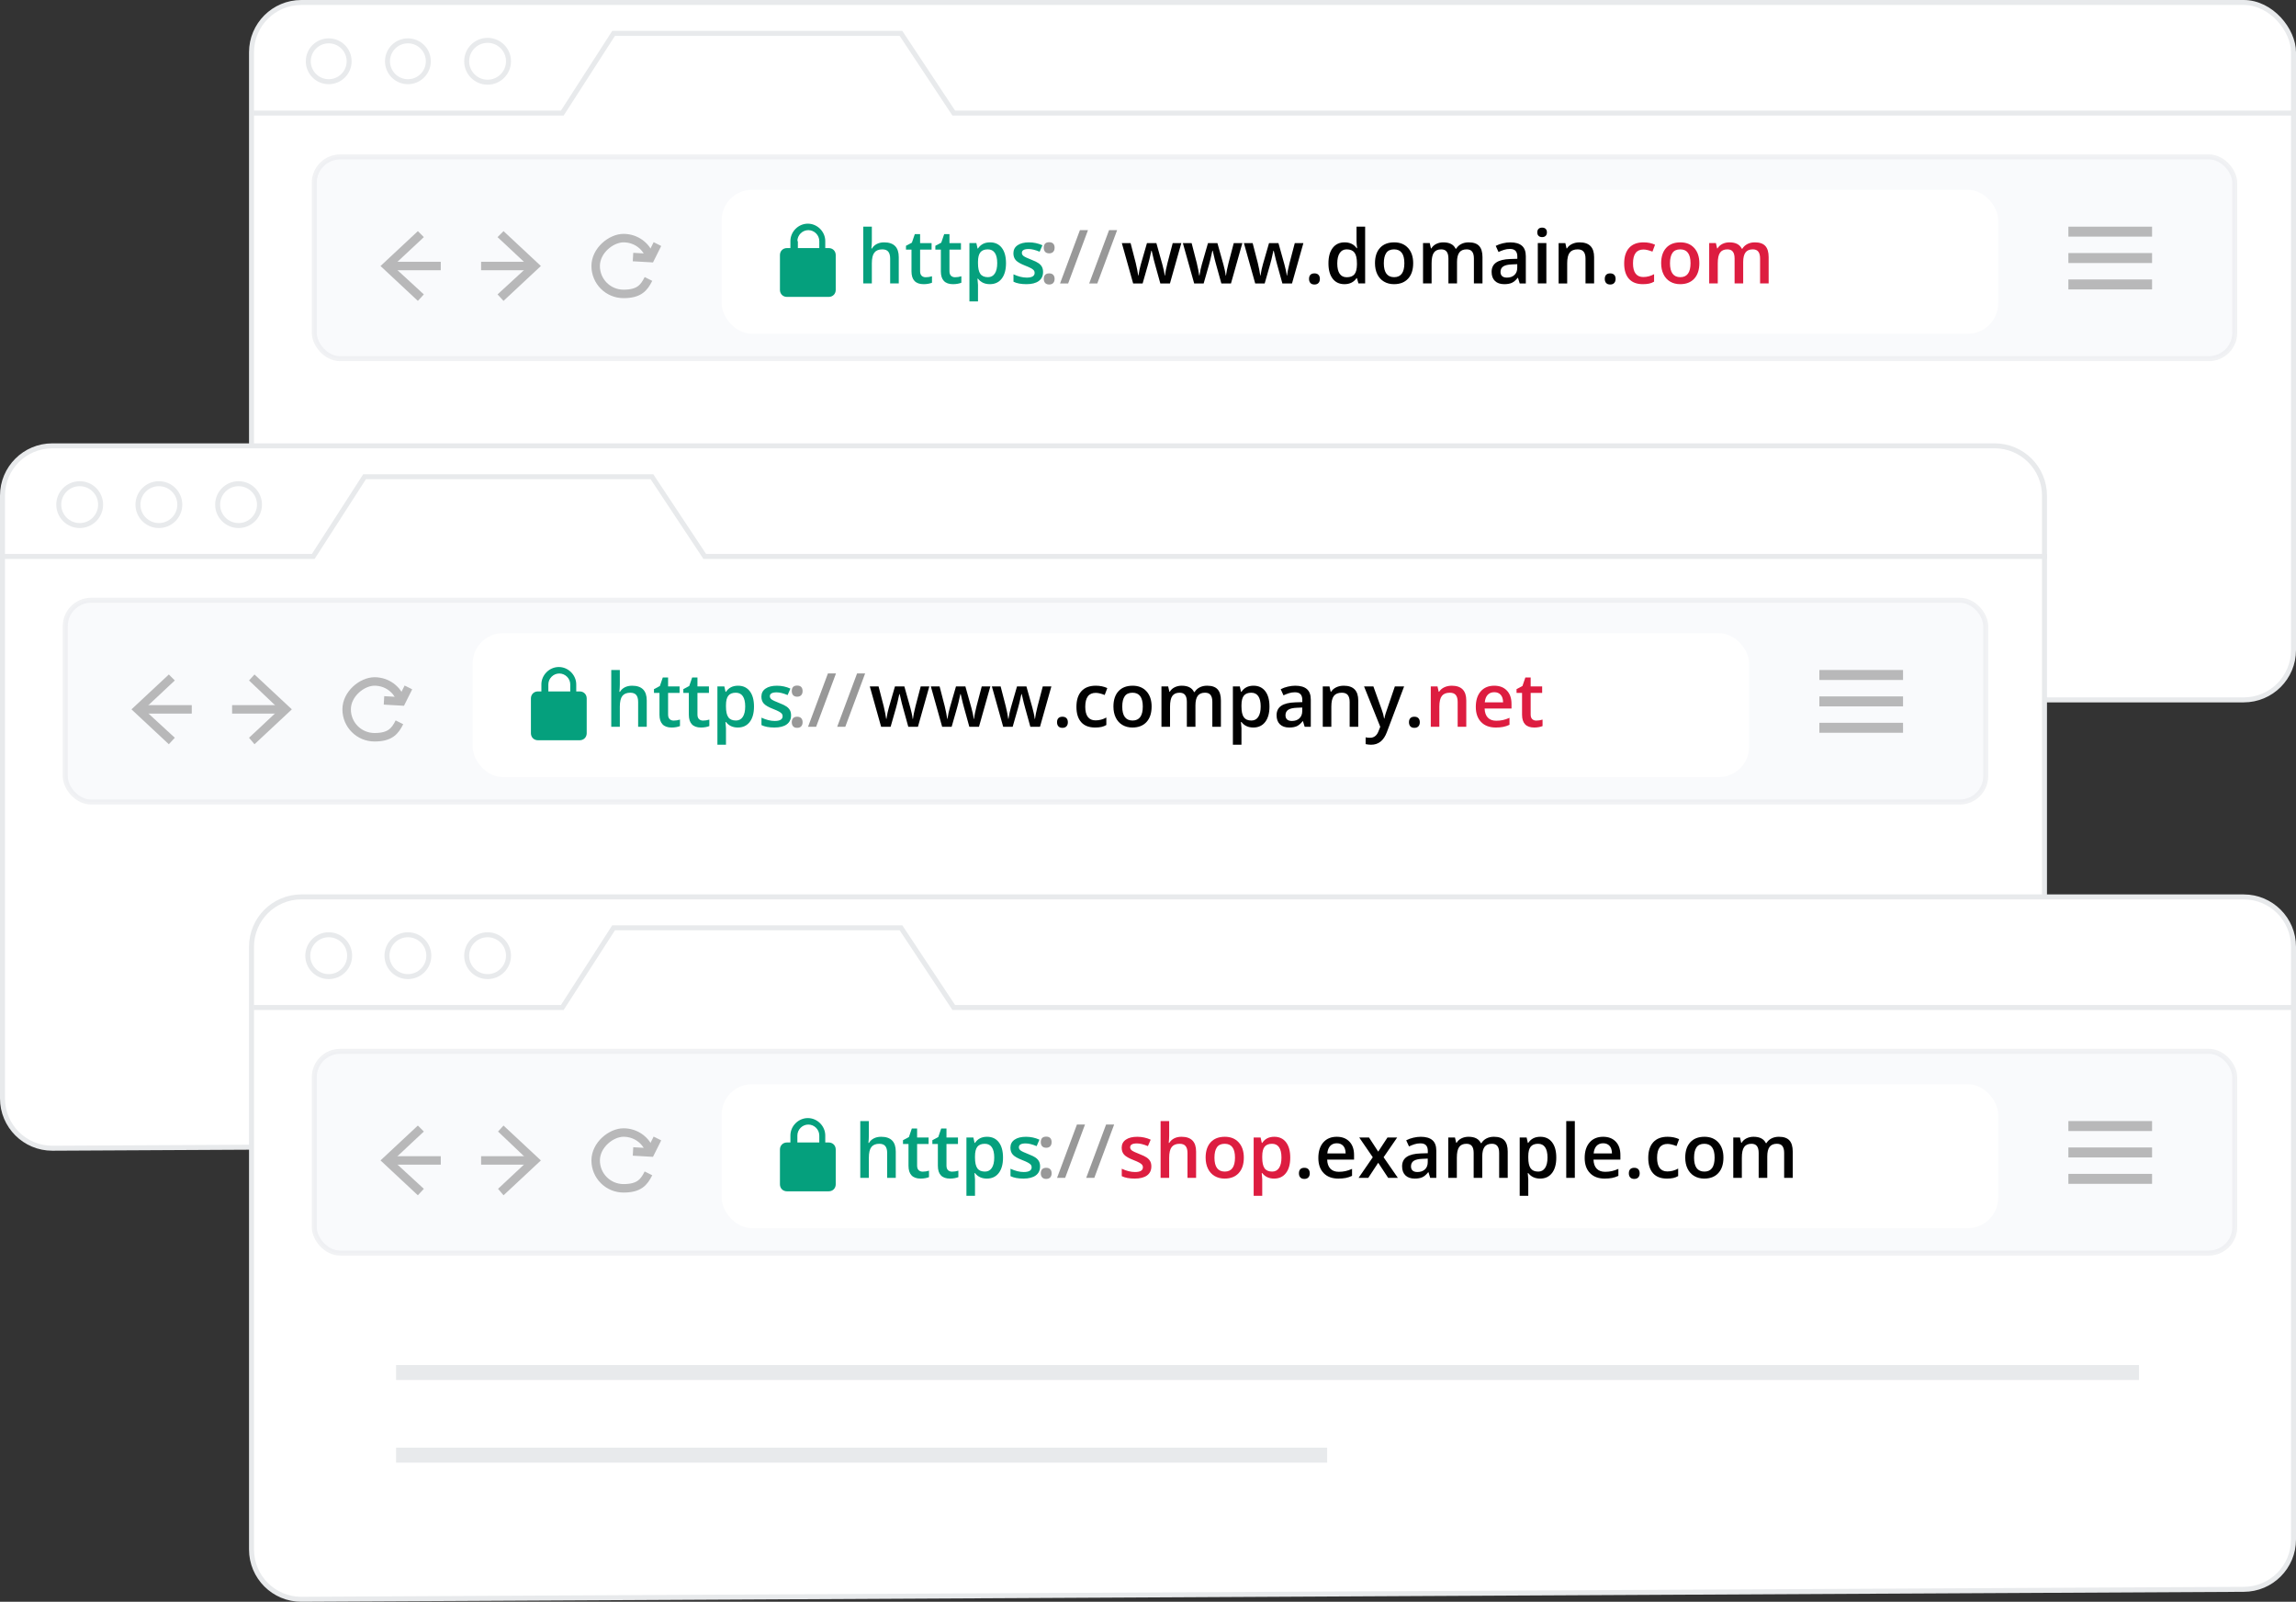 <?xml version="1.0" encoding="UTF-8"?><svg id="Layer_1" xmlns="http://www.w3.org/2000/svg" viewBox="0 0 461 321.549"><rect x="0" y="0" width="461" height="321.549" fill="#333333" stroke="none"/><rect x="50.5" y=".5" width="410" height="140" rx="10" ry="10" style="fill:#fff; stroke:#e8eaec; stroke-miterlimit:10;"/><rect x="63.1" y="31.5" width="385.6" height="40.5" rx="5.2" ry="5.2" style="fill:#f5f7fa; isolation:isolate; opacity:.6; stroke:#e8eaec; stroke-miterlimit:10;"/><g style="opacity:.6;"><line x1="78.3" y1="53.4" x2="88.5" y2="53.4" style="fill:none; stroke:#8c8c8c; stroke-miterlimit:10; stroke-width:1.7px;"/><polygon points="83.9 60.4 85.1 59.1 78.9 53.4 85.1 47.6 83.9 46.4 76.4 53.4 83.9 60.4" style="fill:#8c8c8c;"/></g><g style="opacity:.6;"><line x1="106.8" y1="53.4" x2="96.6" y2="53.4" style="fill:none; stroke:#8c8c8c; stroke-miterlimit:10; stroke-width:1.7px;"/><polygon points="101.1 46.4 99.9 47.6 106.1 53.4 99.9 59.1 101.1 60.4 108.6 53.4 101.1 46.4" style="fill:#8c8c8c;"/></g><g style="opacity:.6;"><path d="M130.5,51.6c-.7-2.2-2.8-3.8-5.3-3.8s-5.6,2.5-5.6,5.6,2.5,5.6,5.6,5.6c3.1,0,4.1-1.2,5-3" style="fill:none; stroke:#8c8c8c; stroke-miterlimit:10; stroke-width:1.7px;"/><polyline points="127.1 51.6 130.6 51.8 132 49" style="fill:none; stroke:#8c8c8c; stroke-miterlimit:10; stroke-width:1.7px;"/></g><rect x="144.9" y="38.1" width="256.3" height="28.9" rx="6.1" ry="6.1" style="fill:#fff;"/><path d="M166.4,49.8h-.7v-1.4c0-1.9-1.6-3.5-3.5-3.5s-3.5,1.6-3.5,3.5v1.4h-.7c-.8,0-1.4.6-1.4,1.4v7c0,.8.6,1.4,1.4,1.4h8.4c.8,0,1.4-.6,1.4-1.4v-7c0-.8-.6-1.4-1.4-1.4h0Z" style="fill:#05a07d;"/><path d="M160.1,48.4c0-1.2,1-2.2,2.2-2.2s2.2,1,2.2,2.2v1.4h-4.3v-1.4h-.1Z" style="fill:#fff;"/><g style="opacity:.6;"><line x1="415.3" y1="57.1" x2="432.1" y2="57.1" style="fill:none; stroke:#8c8c8c; stroke-miterlimit:10; stroke-width:2px;"/><line x1="415.3" y1="51.8" x2="432.1" y2="51.8" style="fill:none; stroke:#8c8c8c; stroke-miterlimit:10; stroke-width:2px;"/><line x1="415.3" y1="46.5" x2="432.1" y2="46.5" style="fill:none; stroke:#8c8c8c; stroke-miterlimit:10; stroke-width:2px;"/></g><polyline points="50.9 22.7 112.9 22.7 123.2 6.7 180.9 6.7 191.5 22.7 461 22.7" style="fill:none; stroke:#e8eaec; stroke-miterlimit:10;"/><circle cx="66" cy="12.3" r="4.1" style="fill:none; stroke:#e8eaec; stroke-miterlimit:10;"/><circle cx="81.9" cy="12.3" r="4.1" style="fill:none; stroke:#e8eaec; stroke-miterlimit:10;"/><circle cx="97.9" cy="12.3" r="4.2" style="fill:none; stroke:#e8eaec; stroke-miterlimit:10;"/><g style="isolation:isolate;"><g style="isolation:isolate;"><path d="M180.457,56.9h-1.729v-4.98c0-.625-.126-1.092-.377-1.398-.251-.309-.65-.462-1.197-.462-.723,0-1.254.216-1.593.648-.34.432-.509,1.156-.509,2.171v4.021h-1.721v-11.396h1.721v2.893c0,.465-.029.96-.088,1.487h.11c.234-.391.561-.693.978-.908.418-.215.905-.322,1.461-.322,1.963,0,2.944.989,2.944,2.966v5.281Z" style="fill:#05a07d;"/><path d="M185.869,55.655c.42,0,.84-.065,1.26-.198v1.297c-.19.083-.436.152-.736.209-.3.056-.611.084-.934.084-1.631,0-2.446-.859-2.446-2.578v-4.365h-1.106v-.762l1.187-.63.586-1.714h1.062v1.802h2.307v1.304h-2.307v4.336c0,.415.104.722.312.919.207.198.479.297.816.297Z" style="fill:#05a07d;"/><path d="M191.765,55.655c.42,0,.84-.065,1.26-.198v1.297c-.19.083-.436.152-.736.209-.3.056-.611.084-.934.084-1.631,0-2.446-.859-2.446-2.578v-4.365h-1.106v-.762l1.187-.63.586-1.714h1.062v1.802h2.307v1.304h-2.307v4.336c0,.415.104.722.312.919.207.198.479.297.816.297Z" style="fill:#05a07d;"/><path d="M198.753,57.046c-1.025,0-1.821-.368-2.388-1.105h-.103c.068.684.103,1.098.103,1.244v3.318h-1.721v-11.704h1.392c.039.151.12.513.242,1.084h.088c.537-.82,1.343-1.23,2.417-1.23,1.011,0,1.798.366,2.362,1.099.564.732.846,1.761.846,3.084s-.287,2.355-.861,3.098-1.366,1.113-2.376,1.113ZM198.335,50.059c-.684,0-1.183.2-1.498.601-.314.4-.472,1.04-.472,1.919v.257c0,.986.156,1.7.469,2.142.312.442.823.663,1.531.663.596,0,1.055-.244,1.377-.732s.483-1.184.483-2.088c0-.908-.16-1.595-.479-2.062-.32-.466-.79-.699-1.41-.699Z" style="fill:#05a07d;"/><path d="M209.431,54.593c0,.791-.288,1.397-.864,1.819-.576.423-1.401.634-2.476.634-1.079,0-1.946-.163-2.6-.49v-1.487c.952.439,1.838.659,2.659.659,1.06,0,1.589-.319,1.589-.959,0-.205-.059-.376-.176-.514-.117-.136-.31-.277-.579-.424s-.642-.312-1.121-.498c-.933-.361-1.563-.723-1.894-1.084-.329-.361-.494-.83-.494-1.406,0-.693.279-1.232.839-1.615.559-.384,1.319-.575,2.281-.575.952,0,1.853.193,2.703.579l-.557,1.296c-.874-.361-1.609-.542-2.205-.542-.908,0-1.362.259-1.362.776,0,.254.118.469.355.645.236.176.753.417,1.549.726.669.259,1.155.495,1.458.71s.527.463.674.743c.146.281.22.617.22,1.008Z" style="fill:#05a07d;"/></g><g style="isolation:isolate;"><path d="M209.574,49.73c0-.737.361-1.106,1.084-1.106.366,0,.64.098.82.293s.271.467.271.813-.094.621-.282.823c-.188.203-.458.304-.809.304s-.62-.1-.806-.3-.278-.476-.278-.827ZM209.574,55.984c0-.355.093-.629.278-.82.186-.189.454-.285.806-.285.356,0,.627.099.813.297.186.197.278.468.278.809,0,.348-.094.622-.282.824-.188.203-.458.305-.809.305s-.62-.101-.806-.301-.278-.477-.278-.828Z" style="fill:#989898;"/><path d="M218.451,46.192l-3.984,10.708h-1.626l3.992-10.708h1.619Z" style="fill:#989898;"/><path d="M224.303,46.192l-3.984,10.708h-1.626l3.992-10.708h1.619Z" style="fill:#989898;"/></g><g style="isolation:isolate;"><path d="M232.974,56.9l-1.048-3.779c-.127-.4-.356-1.33-.688-2.791h-.066c-.283,1.318-.508,2.254-.674,2.806l-1.077,3.765h-1.904l-2.271-8.101h1.758l1.033,3.991c.234.987.4,1.832.498,2.535h.044c.049-.356.123-.766.223-1.228.1-.461.187-.807.26-1.036l1.23-4.263h1.89l1.193,4.263c.073.239.165.605.274,1.099.11.493.175.877.194,1.149h.059c.073-.6.244-1.439.513-2.52l1.048-3.991h1.729l-2.285,8.101h-1.934Z" style="fill:#010101;"/><path d="M245.227,56.9l-1.047-3.779c-.127-.4-.356-1.33-.688-2.791h-.066c-.283,1.318-.508,2.254-.674,2.806l-1.076,3.765h-1.904l-2.271-8.101h1.758l1.032,3.991c.234.987.4,1.832.498,2.535h.044c.049-.356.123-.766.224-1.228.1-.461.187-.807.26-1.036l1.23-4.263h1.89l1.194,4.263c.073.239.165.605.274,1.099.11.493.175.877.194,1.149h.059c.073-.6.244-1.439.513-2.52l1.047-3.991h1.729l-2.285,8.101h-1.934Z" style="fill:#010101;"/><path d="M257.481,56.9l-1.048-3.779c-.127-.4-.356-1.33-.688-2.791h-.065c-.283,1.318-.508,2.254-.674,2.806l-1.077,3.765h-1.904l-2.271-8.101h1.758l1.033,3.991c.234.987.4,1.832.498,2.535h.044c.049-.356.123-.766.223-1.228.101-.461.188-.807.261-1.036l1.23-4.263h1.89l1.193,4.263c.073.239.165.605.274,1.099.11.493.175.877.194,1.149h.059c.073-.6.244-1.439.513-2.52l1.048-3.991h1.729l-2.285,8.101h-1.934Z" style="fill:#010101;"/><path d="M262.834,55.984c0-.355.093-.629.278-.82.186-.189.454-.285.806-.285.356,0,.628.099.813.297.186.197.278.468.278.809,0,.348-.095.622-.282.824-.188.203-.458.305-.81.305s-.62-.101-.806-.301-.278-.477-.278-.828Z" style="fill:#010101;"/><path d="M269.947,57.046c-1.011,0-1.8-.366-2.366-1.099s-.85-1.76-.85-3.083c0-1.328.287-2.362.86-3.103.574-.739,1.369-1.109,2.385-1.109,1.064,0,1.875.394,2.432,1.179h.088c-.083-.58-.125-1.039-.125-1.377v-2.951h1.729v11.396h-1.348l-.3-1.062h-.081c-.552.807-1.359,1.209-2.424,1.209ZM270.407,55.655c.708,0,1.224-.199,1.546-.597.322-.398.488-1.044.498-1.938v-.242c0-1.02-.166-1.745-.498-2.175s-.853-.645-1.561-.645c-.605,0-1.071.245-1.398.736-.327.49-.491,1.19-.491,2.099,0,.898.159,1.583.477,2.054.317.472.793.707,1.428.707Z" style="fill:#010101;"/><path d="M283.745,52.836c0,1.323-.34,2.355-1.019,3.098s-1.623,1.113-2.834,1.113c-.757,0-1.426-.171-2.007-.513s-1.028-.832-1.341-1.472-.469-1.382-.469-2.227c0-1.313.337-2.339,1.011-3.076s1.624-1.106,2.85-1.106c1.172,0,2.1.377,2.783,1.132.684.754,1.025,1.771,1.025,3.051ZM277.849,52.836c0,1.87.691,2.805,2.073,2.805,1.367,0,2.051-.935,2.051-2.805,0-1.851-.688-2.776-2.065-2.776-.723,0-1.247.239-1.571.718-.325.479-.487,1.164-.487,2.059Z" style="fill:#010101;"/><path d="M292.549,56.9h-1.729v-4.995c0-.62-.117-1.083-.352-1.388-.234-.306-.601-.458-1.099-.458-.664,0-1.151.216-1.461.648-.311.432-.466,1.151-.466,2.157v4.035h-1.721v-8.101h1.348l.241,1.062h.088c.225-.385.551-.683.979-.893.427-.21.896-.315,1.409-.315,1.245,0,2.07.425,2.476,1.274h.117c.239-.4.576-.713,1.011-.938s.933-.337,1.494-.337c.967,0,1.671.244,2.113.732.441.488.663,1.233.663,2.233v5.281h-1.722v-4.995c0-.62-.118-1.083-.354-1.388-.237-.306-.604-.458-1.103-.458-.669,0-1.159.209-1.469.626-.311.418-.465,1.059-.465,1.923v4.292Z" style="fill:#010101;"/><path d="M305.132,56.9l-.345-1.128h-.059c-.391.493-.783.829-1.179,1.007-.396.179-.903.268-1.523.268-.796,0-1.417-.215-1.864-.645-.446-.43-.67-1.037-.67-1.824,0-.834.31-1.465.93-1.889.62-.426,1.565-.657,2.835-.696l1.398-.044v-.432c0-.518-.12-.905-.362-1.161-.241-.257-.616-.385-1.124-.385-.415,0-.813.062-1.194.183-.381.123-.747.267-1.099.433l-.557-1.23c.439-.229.921-.404,1.443-.523.522-.12,1.016-.18,1.479-.18,1.03,0,1.808.225,2.333.674.524.449.787,1.155.787,2.116v5.457h-1.23ZM302.569,55.728c.625,0,1.126-.175,1.505-.523.378-.35.567-.839.567-1.469v-.703l-1.04.044c-.811.029-1.4.165-1.769.406-.369.242-.553.612-.553,1.11,0,.361.107.641.322.838.215.198.537.297.967.297Z" style="fill:#010101;"/><path d="M308.662,46.654c0-.309.084-.545.253-.711.168-.166.408-.249.721-.249.303,0,.539.083.707.249.169.166.253.402.253.711,0,.293-.084.523-.253.691-.168.169-.404.253-.707.253-.312,0-.553-.084-.721-.253-.169-.168-.253-.398-.253-.691ZM310.486,56.9h-1.721v-8.101h1.721v8.101Z" style="fill:#010101;"/><path d="M320.074,56.9h-1.729v-4.98c0-.625-.126-1.092-.378-1.398-.251-.309-.65-.462-1.197-.462-.728,0-1.26.215-1.597.645s-.505,1.149-.505,2.161v4.035h-1.722v-8.101h1.348l.242,1.062h.088c.244-.385.591-.683,1.04-.893s.947-.315,1.494-.315c1.943,0,2.915.989,2.915,2.966v5.281Z" style="fill:#010101;"/><path d="M322.212,55.984c0-.355.093-.629.278-.82.186-.189.454-.285.806-.285.356,0,.627.099.812.297.186.197.278.468.278.809,0,.348-.094.622-.282.824-.188.203-.457.305-.809.305s-.62-.101-.806-.301-.278-.477-.278-.828Z" style="fill:#010101;"/><path d="M329.859,57.046c-1.226,0-2.157-.357-2.794-1.073-.638-.715-.956-1.741-.956-3.079,0-1.363.333-2.41,1-3.143.666-.732,1.629-1.099,2.889-1.099.854,0,1.624.159,2.308.476l-.521,1.385c-.728-.283-1.328-.425-1.802-.425-1.401,0-2.102.931-2.102,2.79,0,.908.174,1.591.523,2.048.349.456.86.685,1.534.685.767,0,1.492-.19,2.176-.571v1.501c-.308.182-.637.311-.985.389-.35.078-.772.117-1.271.117Z" style="fill:#dd1d40;"/><path d="M341.203,52.836c0,1.323-.339,2.355-1.018,3.098s-1.624,1.113-2.835,1.113c-.757,0-1.426-.171-2.007-.513s-1.027-.832-1.34-1.472-.469-1.382-.469-2.227c0-1.313.337-2.339,1.011-3.076s1.623-1.106,2.849-1.106c1.172,0,2.1.377,2.783,1.132.684.754,1.025,1.771,1.025,3.051ZM335.308,52.836c0,1.87.69,2.805,2.072,2.805,1.367,0,2.051-.935,2.051-2.805,0-1.851-.688-2.776-2.065-2.776-.723,0-1.246.239-1.57.718-.325.479-.487,1.164-.487,2.059Z" style="fill:#dd1d40;"/><path d="M350.007,56.9h-1.729v-4.995c0-.62-.117-1.083-.352-1.388-.234-.306-.601-.458-1.099-.458-.664,0-1.151.216-1.461.648-.311.432-.465,1.151-.465,2.157v4.035h-1.722v-8.101h1.348l.242,1.062h.088c.225-.385.55-.683.978-.893.427-.21.897-.315,1.41-.315,1.245,0,2.07.425,2.476,1.274h.117c.239-.4.576-.713,1.011-.938s.933-.337,1.494-.337c.967,0,1.671.244,2.112.732.442.488.663,1.233.663,2.233v5.281h-1.721v-4.995c0-.62-.119-1.083-.355-1.388-.237-.306-.604-.458-1.103-.458-.669,0-1.158.209-1.469.626-.31.418-.465,1.059-.465,1.923v4.292Z" style="fill:#dd1d40;"/></g></g><line x1="19.9" y1="94.1" x2="341.9" y2="94.1" style="fill:none; isolation:isolate; opacity:.6; stroke:#e8eaec; stroke-linecap:round; stroke-linejoin:round; stroke-width:6px;"/><line x1="19.9" y1="120.2" x2="341.9" y2="120.2" style="fill:none; isolation:isolate; opacity:.6; stroke:#e8eaec; stroke-linecap:round; stroke-linejoin:round; stroke-width:6px;"/><path d="M10.5,89.5h390c5.523,0,10,4.477,10,10v119c0,5.523-4.477,10-10,10l-390,2c-5.523,0-10-4.477-10-10v-121c0-5.523,4.477-10,10-10Z" style="fill:#fff; stroke:#e8eaec; stroke-miterlimit:10;"/><rect x="13.1" y="120.5" width="385.6" height="40.5" rx="5.2" ry="5.2" style="fill:#f5f7fa; isolation:isolate; opacity:.6; stroke:#e8eaec; stroke-miterlimit:10;"/><g style="opacity:.6;"><line x1="28.3" y1="142.4" x2="38.5" y2="142.4" style="fill:none; stroke:#8c8c8c; stroke-miterlimit:10; stroke-width:1.7px;"/><polygon points="33.9 149.4 35.1 148.1 28.9 142.4 35.1 136.6 33.9 135.4 26.4 142.4 33.9 149.4" style="fill:#8c8c8c;"/></g><g style="opacity:.6;"><line x1="56.8" y1="142.4" x2="46.6" y2="142.4" style="fill:none; stroke:#8c8c8c; stroke-miterlimit:10; stroke-width:1.7px;"/><polygon points="51.1 135.4 50 136.6 56.1 142.4 50 148.1 51.1 149.4 58.6 142.4 51.1 135.4" style="fill:#8c8c8c;"/></g><g style="opacity:.6;"><path d="M80.5,140.6c-.7-2.2-2.8-3.8-5.3-3.8s-5.6,2.5-5.6,5.6,2.5,5.6,5.6,5.6,4.1-1.2,5-3" style="fill:none; stroke:#8c8c8c; stroke-miterlimit:10; stroke-width:1.7px;"/><polyline points="77.1 140.6 80.6 140.8 82 138" style="fill:none; stroke:#8c8c8c; stroke-miterlimit:10; stroke-width:1.7px;"/></g><rect x="94.9" y="127.1" width="256.3" height="28.9" rx="6.1" ry="6.1" style="fill:#fff;"/><rect x="113.1" y="133.2" width="16.8" height="16.7" style="fill:none;"/><path d="M116.4,138.8h-.7v-1.4c0-1.9-1.6-3.5-3.5-3.5s-3.5,1.6-3.5,3.5v1.4h-.7c-.8,0-1.4.6-1.4,1.4v7c0,.8.6,1.4,1.4,1.4h8.4c.8,0,1.4-.6,1.4-1.4v-7c0-.8-.6-1.4-1.4-1.4h-0Z" style="fill:#05a07d;"/><path d="M110.1,137.4c0-1.2,1-2.2,2.2-2.2s2.2,1,2.2,2.2v1.4h-4.4v-1.4h0Z" style="fill:#fff;"/><g style="opacity:.6;"><line x1="365.3" y1="146.1" x2="382.1" y2="146.1" style="fill:none; stroke:#8c8c8c; stroke-miterlimit:10; stroke-width:2px;"/><line x1="365.3" y1="140.8" x2="382.1" y2="140.8" style="fill:none; stroke:#8c8c8c; stroke-miterlimit:10; stroke-width:2px;"/><line x1="365.3" y1="135.5" x2="382.1" y2="135.5" style="fill:none; stroke:#8c8c8c; stroke-miterlimit:10; stroke-width:2px;"/></g><polyline points=".9 111.7 62.9 111.7 73.2 95.7 130.9 95.7 141.5 111.7 411 111.7" style="fill:none; stroke:#e8eaec; stroke-miterlimit:10;"/><circle cx="16" cy="101.3" r="4.2" style="fill:none; stroke:#e8eaec; stroke-miterlimit:10;"/><circle cx="31.9" cy="101.3" r="4.2" style="fill:none; stroke:#e8eaec; stroke-miterlimit:10;"/><circle cx="47.9" cy="101.3" r="4.2" style="fill:none; stroke:#e8eaec; stroke-miterlimit:10;"/><g style="isolation:isolate;"><g style="isolation:isolate;"><path d="M129.857,145.9h-1.729v-4.981c0-.625-.126-1.092-.377-1.398-.251-.309-.65-.462-1.197-.462-.723,0-1.254.216-1.593.648-.34.432-.509,1.156-.509,2.171v4.022h-1.721v-11.397h1.721v2.893c0,.465-.029.96-.088,1.487h.11c.234-.391.561-.693.978-.908.418-.215.905-.322,1.461-.322,1.963,0,2.944.989,2.944,2.966v5.282Z" style="fill:#05a07d;"/><path d="M135.269,144.655c.42,0,.84-.065,1.26-.198v1.297c-.19.083-.436.152-.736.209-.3.056-.611.084-.934.084-1.631,0-2.446-.859-2.446-2.579v-4.365h-1.106v-.762l1.187-.63.586-1.714h1.062v1.802h2.307v1.304h-2.307v4.336c0,.415.104.722.312.919.207.198.479.297.816.297Z" style="fill:#05a07d;"/><path d="M141.165,144.655c.42,0,.84-.065,1.26-.198v1.297c-.19.083-.436.152-.736.209-.3.056-.611.084-.934.084-1.631,0-2.446-.859-2.446-2.579v-4.365h-1.106v-.762l1.187-.63.586-1.714h1.062v1.802h2.307v1.304h-2.307v4.336c0,.415.104.722.312.919.207.198.479.297.816.297Z" style="fill:#05a07d;"/><path d="M148.153,146.047c-1.025,0-1.821-.368-2.388-1.105h-.103c.068.684.103,1.098.103,1.244v3.318h-1.721v-11.705h1.392c.039.151.12.513.242,1.084h.088c.537-.82,1.343-1.23,2.417-1.23,1.011,0,1.798.366,2.362,1.099.564.732.846,1.761.846,3.084s-.287,2.355-.861,3.098c-.574.742-1.366,1.113-2.376,1.113ZM147.735,139.059c-.684,0-1.183.2-1.498.601-.314.4-.472,1.04-.472,1.919v.257c0,.986.156,1.7.469,2.142.312.442.823.663,1.531.663.596,0,1.055-.244,1.377-.732s.483-1.184.483-2.088c0-.908-.16-1.595-.479-2.062-.32-.466-.79-.699-1.41-.699Z" style="fill:#05a07d;"/><path d="M158.831,143.593c0,.791-.288,1.398-.864,1.82-.576.423-1.401.634-2.476.634-1.079,0-1.946-.163-2.6-.49v-1.488c.952.439,1.838.66,2.659.66,1.06,0,1.589-.32,1.589-.959,0-.205-.059-.376-.176-.514-.117-.136-.31-.277-.579-.424s-.642-.312-1.121-.498c-.933-.361-1.563-.723-1.894-1.084-.329-.361-.494-.83-.494-1.406,0-.693.279-1.232.839-1.615.559-.384,1.319-.575,2.281-.575.952,0,1.853.193,2.703.579l-.557,1.296c-.874-.361-1.609-.542-2.205-.542-.908,0-1.362.259-1.362.776,0,.254.118.469.355.645.236.176.753.417,1.549.726.669.259,1.155.495,1.458.71s.527.463.674.743c.146.281.22.617.22,1.008Z" style="fill:#05a07d;"/></g><g style="isolation:isolate;"><path d="M158.974,138.73c0-.737.361-1.106,1.084-1.106.366,0,.64.098.82.293s.271.467.271.813-.094.621-.282.823c-.188.203-.458.304-.809.304s-.62-.1-.806-.3-.278-.476-.278-.827ZM158.974,144.984c0-.356.093-.629.278-.821.186-.189.454-.285.806-.285.356,0,.627.099.813.297.186.197.278.468.278.809,0,.348-.094.622-.282.824-.188.203-.458.305-.809.305s-.62-.101-.806-.301-.278-.477-.278-.828Z" style="fill:#989898;"/><path d="M167.851,135.192l-3.984,10.708h-1.626l3.992-10.708h1.619Z" style="fill:#989898;"/><path d="M173.703,135.192l-3.984,10.708h-1.626l3.992-10.708h1.619Z" style="fill:#989898;"/></g><g style="isolation:isolate;"><path d="M182.373,145.9l-1.047-3.78c-.127-.4-.356-1.33-.688-2.791h-.066c-.283,1.318-.508,2.254-.674,2.806l-1.077,3.765h-1.904l-2.271-8.101h1.758l1.033,3.991c.234.987.4,1.832.498,2.535h.044c.049-.356.123-.766.223-1.228.1-.461.187-.807.26-1.036l1.23-4.263h1.89l1.194,4.263c.073.239.165.605.274,1.099.11.493.175.877.194,1.149h.059c.073-.6.244-1.439.513-2.52l1.047-3.991h1.729l-2.285,8.101h-1.934Z" style="fill:#010101;"/><path d="M194.627,145.9l-1.047-3.78c-.127-.4-.356-1.33-.688-2.791h-.066c-.283,1.318-.508,2.254-.674,2.806l-1.077,3.765h-1.904l-2.271-8.101h1.758l1.033,3.991c.234.987.4,1.832.498,2.535h.044c.049-.356.123-.766.223-1.228.1-.461.187-.807.26-1.036l1.23-4.263h1.89l1.194,4.263c.073.239.165.605.274,1.099.11.493.175.877.194,1.149h.059c.073-.6.244-1.439.513-2.52l1.047-3.991h1.729l-2.285,8.101h-1.934Z" style="fill:#010101;"/><path d="M206.88,145.9l-1.047-3.78c-.127-.4-.356-1.33-.688-2.791h-.066c-.283,1.318-.508,2.254-.674,2.806l-1.077,3.765h-1.904l-2.271-8.101h1.758l1.033,3.991c.234.987.4,1.832.498,2.535h.044c.049-.356.123-.766.223-1.228.1-.461.187-.807.26-1.036l1.23-4.263h1.89l1.194,4.263c.073.239.165.605.274,1.099.11.493.175.877.194,1.149h.059c.073-.6.244-1.439.513-2.52l1.047-3.991h1.729l-2.285,8.101h-1.934Z" style="fill:#010101;"/><path d="M212.234,144.984c0-.356.093-.629.278-.821.186-.189.454-.285.806-.285.356,0,.627.099.813.297.186.197.278.468.278.809,0,.348-.094.622-.282.824-.188.203-.458.305-.809.305s-.62-.101-.806-.301-.278-.477-.278-.828Z" style="fill:#010101;"/><path d="M219.881,146.047c-1.226,0-2.157-.357-2.794-1.073-.638-.715-.956-1.742-.956-3.08,0-1.363.333-2.41,1-3.143.666-.732,1.629-1.099,2.889-1.099.854,0,1.624.159,2.307.476l-.52,1.385c-.728-.283-1.328-.425-1.802-.425-1.401,0-2.102.931-2.102,2.79,0,.908.174,1.591.523,2.048.349.456.861.685,1.535.685.767,0,1.492-.19,2.175-.571v1.501c-.308.182-.636.311-.985.389s-.772.117-1.271.117Z" style="fill:#010101;"/><path d="M231.226,141.836c0,1.323-.339,2.355-1.018,3.098-.679.742-1.624,1.113-2.834,1.113-.757,0-1.426-.171-2.007-.513s-1.028-.833-1.34-1.472-.469-1.382-.469-2.227c0-1.313.337-2.339,1.011-3.076s1.624-1.106,2.849-1.106c1.172,0,2.1.377,2.783,1.132.684.754,1.025,1.771,1.025,3.051ZM225.33,141.836c0,1.87.691,2.805,2.073,2.805,1.367,0,2.051-.935,2.051-2.805,0-1.851-.688-2.776-2.065-2.776-.723,0-1.247.239-1.571.718-.325.479-.487,1.164-.487,2.059Z" style="fill:#010101;"/><path d="M240.03,145.9h-1.729v-4.996c0-.62-.117-1.083-.352-1.388-.234-.306-.601-.458-1.099-.458-.664,0-1.151.216-1.461.648-.311.432-.465,1.151-.465,2.157v4.036h-1.722v-8.101h1.348l.242,1.062h.088c.225-.385.55-.683.978-.893.427-.21.897-.315,1.41-.315,1.245,0,2.07.425,2.476,1.274h.117c.239-.4.576-.713,1.011-.938s.933-.337,1.494-.337c.967,0,1.671.244,2.112.732.442.488.663,1.233.663,2.233v5.282h-1.721v-4.996c0-.62-.119-1.083-.355-1.388-.237-.306-.604-.458-1.103-.458-.669,0-1.158.209-1.469.626-.31.418-.465,1.059-.465,1.923v4.292Z" style="fill:#010101;"/><path d="M251.654,146.047c-1.025,0-1.821-.368-2.388-1.105h-.103c.068.684.103,1.098.103,1.244v3.318h-1.722v-11.705h1.392c.039.151.12.513.242,1.084h.088c.537-.82,1.343-1.23,2.417-1.23,1.011,0,1.798.366,2.361,1.099.564.732.847,1.761.847,3.084s-.287,2.355-.861,3.098c-.573.742-1.365,1.113-2.376,1.113ZM251.236,139.059c-.684,0-1.183.2-1.498.601-.314.4-.472,1.04-.472,1.919v.257c0,.986.156,1.7.469,2.142.312.442.822.663,1.53.663.596,0,1.055-.244,1.377-.732s.483-1.184.483-2.088c0-.908-.16-1.595-.479-2.062-.32-.466-.79-.699-1.41-.699Z" style="fill:#010101;"/><path d="M261.958,145.9l-.344-1.128h-.059c-.391.493-.784.829-1.18,1.007-.396.179-.903.268-1.523.268-.796,0-1.417-.215-1.864-.645-.446-.43-.67-1.038-.67-1.825,0-.834.311-1.465.931-1.889.62-.426,1.564-.657,2.834-.696l1.399-.044v-.432c0-.518-.121-.905-.363-1.161-.241-.257-.616-.385-1.124-.385-.415,0-.812.062-1.193.183-.381.123-.747.267-1.099.433l-.557-1.23c.439-.229.92-.404,1.442-.523.522-.12,1.016-.18,1.479-.18,1.03,0,1.808.225,2.333.674.524.449.787,1.155.787,2.116v5.458h-1.23ZM259.395,144.729c.625,0,1.127-.175,1.505-.524.379-.35.568-.839.568-1.469v-.703l-1.04.044c-.811.029-1.4.165-1.77.406-.368.242-.553.612-.553,1.11,0,.361.107.641.322.838.215.198.537.297.967.297Z" style="fill:#010101;"/><path d="M272.718,145.9h-1.729v-4.981c0-.625-.126-1.092-.378-1.398-.251-.309-.65-.462-1.197-.462-.728,0-1.26.215-1.597.645s-.505,1.149-.505,2.161v4.036h-1.722v-8.101h1.348l.242,1.062h.088c.244-.385.591-.683,1.04-.893s.947-.315,1.494-.315c1.943,0,2.915.989,2.915,2.966v5.282Z" style="fill:#010101;"/><path d="M273.882,137.799h1.875l1.648,4.593c.249.654.415,1.27.498,1.846h.059c.044-.269.124-.595.241-.979.117-.383.737-2.203,1.86-5.46h1.86l-3.464,9.177c-.63,1.686-1.68,2.527-3.149,2.527-.381,0-.752-.042-1.113-.125v-1.361c.259.059.554.088.886.088.83,0,1.414-.481,1.751-1.443l.3-.762-3.252-8.101Z" style="fill:#010101;"/><path d="M282.899,144.984c0-.356.093-.629.278-.821.186-.189.454-.285.806-.285.356,0,.627.099.812.297.186.197.278.468.278.809,0,.348-.094.622-.282.824-.188.203-.457.305-.809.305s-.62-.101-.806-.301-.278-.477-.278-.828Z" style="fill:#010101;"/><path d="M294.405,145.9h-1.729v-4.981c0-.625-.126-1.092-.377-1.398-.252-.309-.65-.462-1.197-.462-.728,0-1.26.215-1.597.645s-.506,1.149-.506,2.161v4.036h-1.721v-8.101h1.348l.241,1.062h.088c.244-.385.591-.683,1.04-.893s.947-.315,1.494-.315c1.943,0,2.915.989,2.915,2.966v5.282Z" style="fill:#dd1d40;"/><path d="M300.337,146.047c-1.26,0-2.244-.367-2.955-1.103-.71-.735-1.065-1.748-1.065-3.037,0-1.322.329-2.362.988-3.119s1.565-1.136,2.718-1.136c1.069,0,1.914.325,2.534.974.62.65.93,1.544.93,2.682v.93h-5.397c.024.786.236,1.391.637,1.812.4.423.965.634,1.692.634.479,0,.924-.045,1.337-.136.412-.09.855-.24,1.329-.45v1.4c-.42.2-.845.342-1.274.424-.43.083-.921.125-1.473.125ZM300.023,138.957c-.547,0-.985.174-1.314.52-.33.348-.526.853-.59,1.517h3.677c-.01-.669-.171-1.176-.483-1.52-.312-.345-.742-.517-1.289-.517Z" style="fill:#dd1d40;"/><path d="M308.46,144.655c.42,0,.84-.065,1.26-.198v1.297c-.19.083-.436.152-.736.209-.3.056-.611.084-.934.084-1.631,0-2.446-.859-2.446-2.579v-4.365h-1.106v-.762l1.187-.63.586-1.714h1.062v1.802h2.307v1.304h-2.307v4.336c0,.415.104.722.312.919.207.198.479.297.816.297Z" style="fill:#dd1d40;"/></g></g><line x1="69.9" y1="184.649" x2="391.9" y2="184.649" style="fill:none; isolation:isolate; opacity:.6; stroke:#e8eaec; stroke-linecap:round; stroke-linejoin:round; stroke-width:6px;"/><line x1="69.9" y1="210.749" x2="391.9" y2="210.749" style="fill:none; isolation:isolate; opacity:.6; stroke:#e8eaec; stroke-linecap:round; stroke-linejoin:round; stroke-width:6px;"/><path d="M60.5,180.049h390c5.523,0,10,4.477,10,10v119c0,5.523-4.477,10-10,10l-390,2c-5.523,0-10-4.477-10-10v-121c0-5.523,4.477-10,10-10Z" style="fill:#fff; stroke:#e8eaec; stroke-miterlimit:10;"/><rect x="63.1" y="211.049" width="385.6" height="40.5" rx="5.2" ry="5.2" style="fill:#f5f7fa; isolation:isolate; opacity:.6; stroke:#e8eaec; stroke-miterlimit:10;"/><g style="opacity:.6;"><line x1="78.3" y1="232.949" x2="88.5" y2="232.949" style="fill:none; stroke:#8c8c8c; stroke-miterlimit:10; stroke-width:1.7px;"/><polygon points="83.9 239.949 85.1 238.649 78.9 232.949 85.1 227.149 83.9 225.949 76.4 232.949 83.9 239.949" style="fill:#8c8c8c;"/></g><g style="opacity:.6;"><line x1="106.8" y1="232.949" x2="96.6" y2="232.949" style="fill:none; stroke:#8c8c8c; stroke-miterlimit:10; stroke-width:1.7px;"/><polygon points="101.1 225.949 100 227.149 106.1 232.949 100 238.649 101.1 239.949 108.6 232.949 101.1 225.949" style="fill:#8c8c8c;"/></g><g style="opacity:.6;"><path d="M130.5,231.149c-.7-2.2-2.8-3.8-5.3-3.8s-5.6,2.5-5.6,5.6,2.5,5.6,5.6,5.6,4.1-1.2,5-3" style="fill:none; stroke:#8c8c8c; stroke-miterlimit:10; stroke-width:1.7px;"/><polyline points="127.1 231.149 130.6 231.349 132 228.549" style="fill:none; stroke:#8c8c8c; stroke-miterlimit:10; stroke-width:1.7px;"/></g><rect x="144.9" y="217.649" width="256.3" height="28.9" rx="6.1" ry="6.1" style="fill:#fff;"/><rect x="163.1" y="223.749" width="16.8" height="16.7" style="fill:none;"/><path d="M166.4,229.349h-.7v-1.4c0-1.9-1.6-3.5-3.5-3.5s-3.5,1.6-3.5,3.5v1.4h-.7c-.8,0-1.4.6-1.4,1.4v7c0,.8.6,1.4,1.4,1.4h8.4c.8,0,1.4-.6,1.4-1.4v-7c0-.8-.6-1.4-1.4-1.4h-0Z" style="fill:#05a07d;"/><path d="M160.1,227.949c0-1.2,1-2.2,2.2-2.2s2.2,1,2.2,2.2v1.4h-4.4v-1.4h0Z" style="fill:#fff;"/><g style="opacity:.6;"><line x1="415.3" y1="236.649" x2="432.1" y2="236.649" style="fill:none; stroke:#8c8c8c; stroke-miterlimit:10; stroke-width:2px;"/><line x1="415.3" y1="231.349" x2="432.1" y2="231.349" style="fill:none; stroke:#8c8c8c; stroke-miterlimit:10; stroke-width:2px;"/><line x1="415.3" y1="226.049" x2="432.1" y2="226.049" style="fill:none; stroke:#8c8c8c; stroke-miterlimit:10; stroke-width:2px;"/></g><polyline points="50.9 202.249 112.9 202.249 123.2 186.249 180.9 186.249 191.5 202.249 461 202.249" style="fill:none; stroke:#e8eaec; stroke-miterlimit:10;"/><circle cx="66" cy="191.849" r="4.2" style="fill:none; stroke:#e8eaec; stroke-miterlimit:10;"/><circle cx="81.9" cy="191.849" r="4.2" style="fill:none; stroke:#e8eaec; stroke-miterlimit:10;"/><circle cx="97.9" cy="191.849" r="4.2" style="fill:none; stroke:#e8eaec; stroke-miterlimit:10;"/><g style="isolation:isolate;"><g style="isolation:isolate;"><path d="M179.857,236.449h-1.729v-4.98c0-.625-.126-1.092-.377-1.398-.251-.309-.65-.462-1.197-.462-.723,0-1.254.216-1.593.648-.34.432-.509,1.156-.509,2.171v4.021h-1.721v-11.396h1.721v2.893c0,.465-.029.96-.088,1.487h.11c.234-.391.561-.693.978-.908.418-.215.905-.322,1.461-.322,1.963,0,2.944.989,2.944,2.966v5.281Z" style="fill:#05a07d;"/><path d="M185.269,235.204c.42,0,.84-.065,1.26-.198v1.297c-.19.083-.436.152-.736.209-.3.056-.611.084-.934.084-1.631,0-2.446-.859-2.446-2.578v-4.365h-1.106v-.762l1.187-.63.586-1.714h1.062v1.802h2.307v1.304h-2.307v4.336c0,.415.104.722.312.919.207.198.479.297.816.297Z" style="fill:#05a07d;"/><path d="M191.165,235.204c.42,0,.84-.065,1.26-.198v1.297c-.19.083-.436.152-.736.209-.3.056-.611.084-.934.084-1.631,0-2.446-.859-2.446-2.578v-4.365h-1.106v-.762l1.187-.63.586-1.714h1.062v1.802h2.307v1.304h-2.307v4.336c0,.415.104.722.312.919.207.198.479.297.816.297Z" style="fill:#05a07d;"/><path d="M198.153,236.596c-1.025,0-1.821-.368-2.388-1.105h-.103c.068.684.103,1.098.103,1.244v3.318h-1.721v-11.704h1.392c.039.151.12.513.242,1.084h.088c.537-.82,1.343-1.23,2.417-1.23,1.011,0,1.798.366,2.362,1.099.564.732.846,1.761.846,3.084s-.287,2.355-.861,3.098-1.366,1.113-2.376,1.113ZM197.735,229.608c-.684,0-1.183.2-1.498.601-.314.4-.472,1.04-.472,1.919v.257c0,.986.156,1.7.469,2.142.312.442.823.663,1.531.663.596,0,1.055-.244,1.377-.732s.483-1.184.483-2.088c0-.908-.16-1.595-.479-2.062-.32-.466-.79-.699-1.41-.699Z" style="fill:#05a07d;"/><path d="M208.831,234.143c0,.791-.288,1.397-.864,1.819-.576.423-1.401.634-2.476.634-1.079,0-1.946-.163-2.6-.49v-1.487c.952.439,1.838.659,2.659.659,1.06,0,1.589-.319,1.589-.959,0-.205-.059-.376-.176-.514-.117-.136-.31-.277-.579-.424s-.642-.312-1.121-.498c-.933-.361-1.563-.723-1.894-1.084-.329-.361-.494-.83-.494-1.406,0-.693.279-1.232.839-1.615.559-.384,1.319-.575,2.281-.575.952,0,1.853.193,2.703.579l-.557,1.296c-.874-.361-1.609-.542-2.205-.542-.908,0-1.362.259-1.362.776,0,.254.118.469.355.645.236.176.753.417,1.549.726.669.259,1.155.495,1.458.71s.527.463.674.743c.146.281.22.617.22,1.008Z" style="fill:#05a07d;"/></g><g style="isolation:isolate;"><path d="M208.974,229.279c0-.737.361-1.106,1.084-1.106.366,0,.64.098.82.293s.271.467.271.813-.094.621-.282.823c-.188.203-.458.304-.809.304s-.62-.1-.806-.3-.278-.476-.278-.827ZM208.974,235.533c0-.355.093-.629.278-.82.186-.189.454-.285.806-.285.356,0,.627.099.813.297.186.197.278.468.278.809,0,.348-.094.622-.282.824-.188.203-.458.305-.809.305s-.62-.101-.806-.301-.278-.477-.278-.828Z" style="fill:#989898;"/><path d="M217.851,225.741l-3.984,10.708h-1.626l3.992-10.708h1.619Z" style="fill:#989898;"/><path d="M223.703,225.741l-3.984,10.708h-1.626l3.992-10.708h1.619Z" style="fill:#989898;"/></g><g style="isolation:isolate;"><path d="M231.172,234.143c0,.791-.288,1.397-.864,1.819-.576.423-1.401.634-2.476.634-1.079,0-1.946-.163-2.6-.49v-1.487c.952.439,1.838.659,2.659.659,1.06,0,1.589-.319,1.589-.959,0-.205-.059-.376-.176-.514-.117-.136-.31-.277-.579-.424s-.642-.312-1.121-.498c-.933-.361-1.563-.723-1.894-1.084-.329-.361-.494-.83-.494-1.406,0-.693.279-1.232.839-1.615.559-.384,1.319-.575,2.281-.575.952,0,1.853.193,2.703.579l-.557,1.296c-.874-.361-1.609-.542-2.205-.542-.908,0-1.362.259-1.362.776,0,.254.118.469.355.645.236.176.753.417,1.549.726.669.259,1.155.495,1.458.71s.527.463.674.743c.146.281.22.617.22,1.008Z" style="fill:#dd1d40;"/><path d="M240.159,236.449h-1.729v-4.98c0-.625-.126-1.092-.378-1.398-.251-.309-.65-.462-1.197-.462-.723,0-1.254.216-1.593.648-.34.432-.509,1.156-.509,2.171v4.021h-1.722v-11.396h1.722v2.893c0,.465-.029.96-.088,1.487h.109c.234-.391.561-.693.978-.908.418-.215.905-.322,1.462-.322,1.963,0,2.944.989,2.944,2.966v5.281Z" style="fill:#dd1d40;"/><path d="M249.74,232.385c0,1.323-.34,2.355-1.019,3.098s-1.623,1.113-2.834,1.113c-.757,0-1.426-.171-2.007-.513s-1.028-.832-1.341-1.472-.469-1.382-.469-2.227c0-1.313.337-2.339,1.011-3.076s1.624-1.106,2.85-1.106c1.172,0,2.1.377,2.783,1.132.684.754,1.025,1.771,1.025,3.051ZM243.843,232.385c0,1.87.691,2.805,2.073,2.805,1.367,0,2.051-.935,2.051-2.805,0-1.851-.688-2.776-2.065-2.776-.723,0-1.247.239-1.571.718-.325.479-.487,1.164-.487,2.059Z" style="fill:#dd1d40;"/><path d="M255.825,236.596c-1.025,0-1.821-.368-2.388-1.105h-.103c.068.684.103,1.098.103,1.244v3.318h-1.721v-11.704h1.392c.039.151.119.513.241,1.084h.088c.537-.82,1.343-1.23,2.417-1.23,1.011,0,1.799.366,2.362,1.099.564.732.846,1.761.846,3.084s-.287,2.355-.86,3.098c-.574.742-1.366,1.113-2.377,1.113ZM255.408,229.608c-.684,0-1.183.2-1.498.601-.314.4-.473,1.04-.473,1.919v.257c0,.986.156,1.7.469,2.142.312.442.823.663,1.531.663.596,0,1.055-.244,1.377-.732s.483-1.184.483-2.088c0-.908-.16-1.595-.479-2.062-.32-.466-.79-.699-1.41-.699Z" style="fill:#dd1d40;"/><path d="M260.806,235.533c0-.355.093-.629.278-.82.186-.189.454-.285.806-.285.356,0,.628.099.813.297.186.197.278.468.278.809,0,.348-.095.622-.282.824-.188.203-.458.305-.81.305s-.62-.101-.806-.301-.278-.477-.278-.828Z" style="fill:#010101;"/><path d="M268.724,236.596c-1.26,0-2.245-.367-2.956-1.103-.71-.734-1.065-1.747-1.065-3.036,0-1.322.33-2.362.989-3.119s1.564-1.136,2.717-1.136c1.069,0,1.914.325,2.534.974.62.65.931,1.544.931,2.682v.93h-5.398c.024.786.237,1.391.638,1.812.4.423.964.634,1.691.634.479,0,.924-.045,1.337-.136.412-.09.855-.24,1.329-.45v1.399c-.42.2-.845.342-1.274.424-.43.083-.92.125-1.472.125ZM268.408,229.506c-.547,0-.985.174-1.314.52-.33.348-.526.853-.59,1.517h3.677c-.01-.669-.171-1.176-.483-1.52-.312-.345-.742-.517-1.289-.517Z" style="fill:#010101;"/><path d="M275.63,232.311l-2.717-3.962h1.963l1.846,2.835,1.86-2.835h1.948l-2.725,3.962,2.863,4.139h-1.948l-1.999-3.032-1.992,3.032h-1.948l2.849-4.139Z" style="fill:#010101;"/><path d="M287.158,236.449l-.344-1.128h-.059c-.391.493-.784.829-1.18,1.007-.396.179-.903.268-1.523.268-.796,0-1.417-.215-1.864-.645-.446-.43-.67-1.037-.67-1.824,0-.834.311-1.465.931-1.889.62-.426,1.564-.657,2.834-.696l1.399-.044v-.432c0-.518-.121-.905-.363-1.161-.241-.257-.616-.385-1.124-.385-.415,0-.812.062-1.193.183-.381.123-.747.267-1.099.433l-.557-1.23c.439-.229.92-.404,1.442-.523.522-.12,1.016-.18,1.479-.18,1.03,0,1.808.225,2.333.674.524.449.787,1.155.787,2.116v5.457h-1.23ZM284.595,235.277c.625,0,1.127-.175,1.505-.523.379-.35.568-.839.568-1.469v-.703l-1.04.044c-.811.029-1.4.165-1.77.406-.368.242-.553.612-.553,1.11,0,.361.107.641.322.838.215.198.537.297.967.297Z" style="fill:#010101;"/><path d="M297.617,236.449h-1.729v-4.995c0-.62-.117-1.083-.352-1.388-.234-.306-.601-.458-1.099-.458-.664,0-1.151.216-1.461.648-.311.432-.465,1.151-.465,2.157v4.035h-1.722v-8.101h1.348l.242,1.062h.088c.225-.385.55-.683.978-.893.427-.21.897-.315,1.41-.315,1.245,0,2.07.425,2.476,1.274h.117c.239-.4.576-.713,1.011-.938s.933-.337,1.494-.337c.967,0,1.671.244,2.112.732.442.488.663,1.233.663,2.233v5.281h-1.721v-4.995c0-.62-.119-1.083-.355-1.388-.237-.306-.604-.458-1.103-.458-.669,0-1.158.209-1.469.626-.31.418-.465,1.059-.465,1.923v4.292Z" style="fill:#010101;"/><path d="M309.241,236.596c-1.025,0-1.821-.368-2.388-1.105h-.103c.068.684.103,1.098.103,1.244v3.318h-1.722v-11.704h1.392c.039.151.12.513.242,1.084h.088c.537-.82,1.343-1.23,2.417-1.23,1.011,0,1.798.366,2.361,1.099.564.732.847,1.761.847,3.084s-.287,2.355-.861,3.098c-.573.742-1.365,1.113-2.376,1.113ZM308.824,229.608c-.684,0-1.183.2-1.498.601-.314.4-.472,1.04-.472,1.919v.257c0,.986.156,1.7.469,2.142.312.442.822.663,1.53.663.596,0,1.055-.244,1.377-.732s.483-1.184.483-2.088c0-.908-.16-1.595-.479-2.062-.32-.466-.79-.699-1.41-.699Z" style="fill:#010101;"/><path d="M316.199,236.449h-1.722v-11.396h1.722v11.396Z" style="fill:#010101;"/><path d="M322.198,236.596c-1.26,0-2.244-.367-2.955-1.103-.71-.734-1.065-1.747-1.065-3.036,0-1.322.329-2.362.988-3.119s1.565-1.136,2.718-1.136c1.069,0,1.914.325,2.534.974.62.65.93,1.544.93,2.682v.93h-5.397c.024.786.236,1.391.637,1.812.4.423.965.634,1.692.634.479,0,.924-.045,1.337-.136.412-.09.855-.24,1.329-.45v1.399c-.42.2-.845.342-1.274.424-.43.083-.921.125-1.473.125ZM321.883,229.506c-.547,0-.985.174-1.314.52-.33.348-.526.853-.59,1.517h3.677c-.01-.669-.171-1.176-.483-1.52-.312-.345-.742-.517-1.289-.517Z" style="fill:#010101;"/><path d="M327.046,235.533c0-.355.093-.629.278-.82.186-.189.454-.285.806-.285.356,0,.628.099.813.297.186.197.278.468.278.809,0,.348-.095.622-.282.824-.188.203-.458.305-.81.305s-.62-.101-.806-.301-.278-.477-.278-.828Z" style="fill:#010101;"/><path d="M334.693,236.596c-1.226,0-2.157-.357-2.794-1.073-.638-.715-.956-1.741-.956-3.079,0-1.363.333-2.41,1-3.143.666-.732,1.63-1.099,2.89-1.099.854,0,1.623.159,2.307.476l-.52,1.385c-.728-.283-1.328-.425-1.802-.425-1.401,0-2.103.931-2.103,2.79,0,.908.175,1.591.523,2.048.35.456.861.685,1.535.685.767,0,1.491-.19,2.175-.571v1.501c-.308.182-.636.311-.985.389-.349.078-.772.117-1.271.117Z" style="fill:#010101;"/><path d="M346.038,232.385c0,1.323-.34,2.355-1.019,3.098s-1.623,1.113-2.834,1.113c-.757,0-1.426-.171-2.007-.513s-1.028-.832-1.341-1.472-.469-1.382-.469-2.227c0-1.313.337-2.339,1.011-3.076s1.624-1.106,2.85-1.106c1.172,0,2.1.377,2.783,1.132.684.754,1.025,1.771,1.025,3.051ZM340.142,232.385c0,1.87.691,2.805,2.073,2.805,1.367,0,2.051-.935,2.051-2.805,0-1.851-.688-2.776-2.065-2.776-.723,0-1.247.239-1.571.718-.325.479-.487,1.164-.487,2.059Z" style="fill:#010101;"/><path d="M354.842,236.449h-1.729v-4.995c0-.62-.117-1.083-.352-1.388-.234-.306-.601-.458-1.099-.458-.664,0-1.151.216-1.461.648-.311.432-.466,1.151-.466,2.157v4.035h-1.721v-8.101h1.348l.241,1.062h.088c.225-.385.551-.683.979-.893.427-.21.896-.315,1.409-.315,1.245,0,2.07.425,2.476,1.274h.117c.239-.4.576-.713,1.011-.938s.933-.337,1.494-.337c.967,0,1.671.244,2.113.732.441.488.663,1.233.663,2.233v5.281h-1.722v-4.995c0-.62-.118-1.083-.354-1.388-.237-.306-.604-.458-1.103-.458-.669,0-1.159.209-1.469.626-.311.418-.465,1.059-.465,1.923v4.292Z" style="fill:#010101;"/></g></g><line x1="79.527" y1="275.529" x2="429.473" y2="275.529" style="fill:none; stroke:#e8eaec; stroke-miterlimit:10; stroke-width:3px;"/><line x1="79.527" y1="292.118" x2="266.473" y2="292.118" style="fill:none; stroke:#e8eaec; stroke-miterlimit:10; stroke-width:3px;"/></svg>